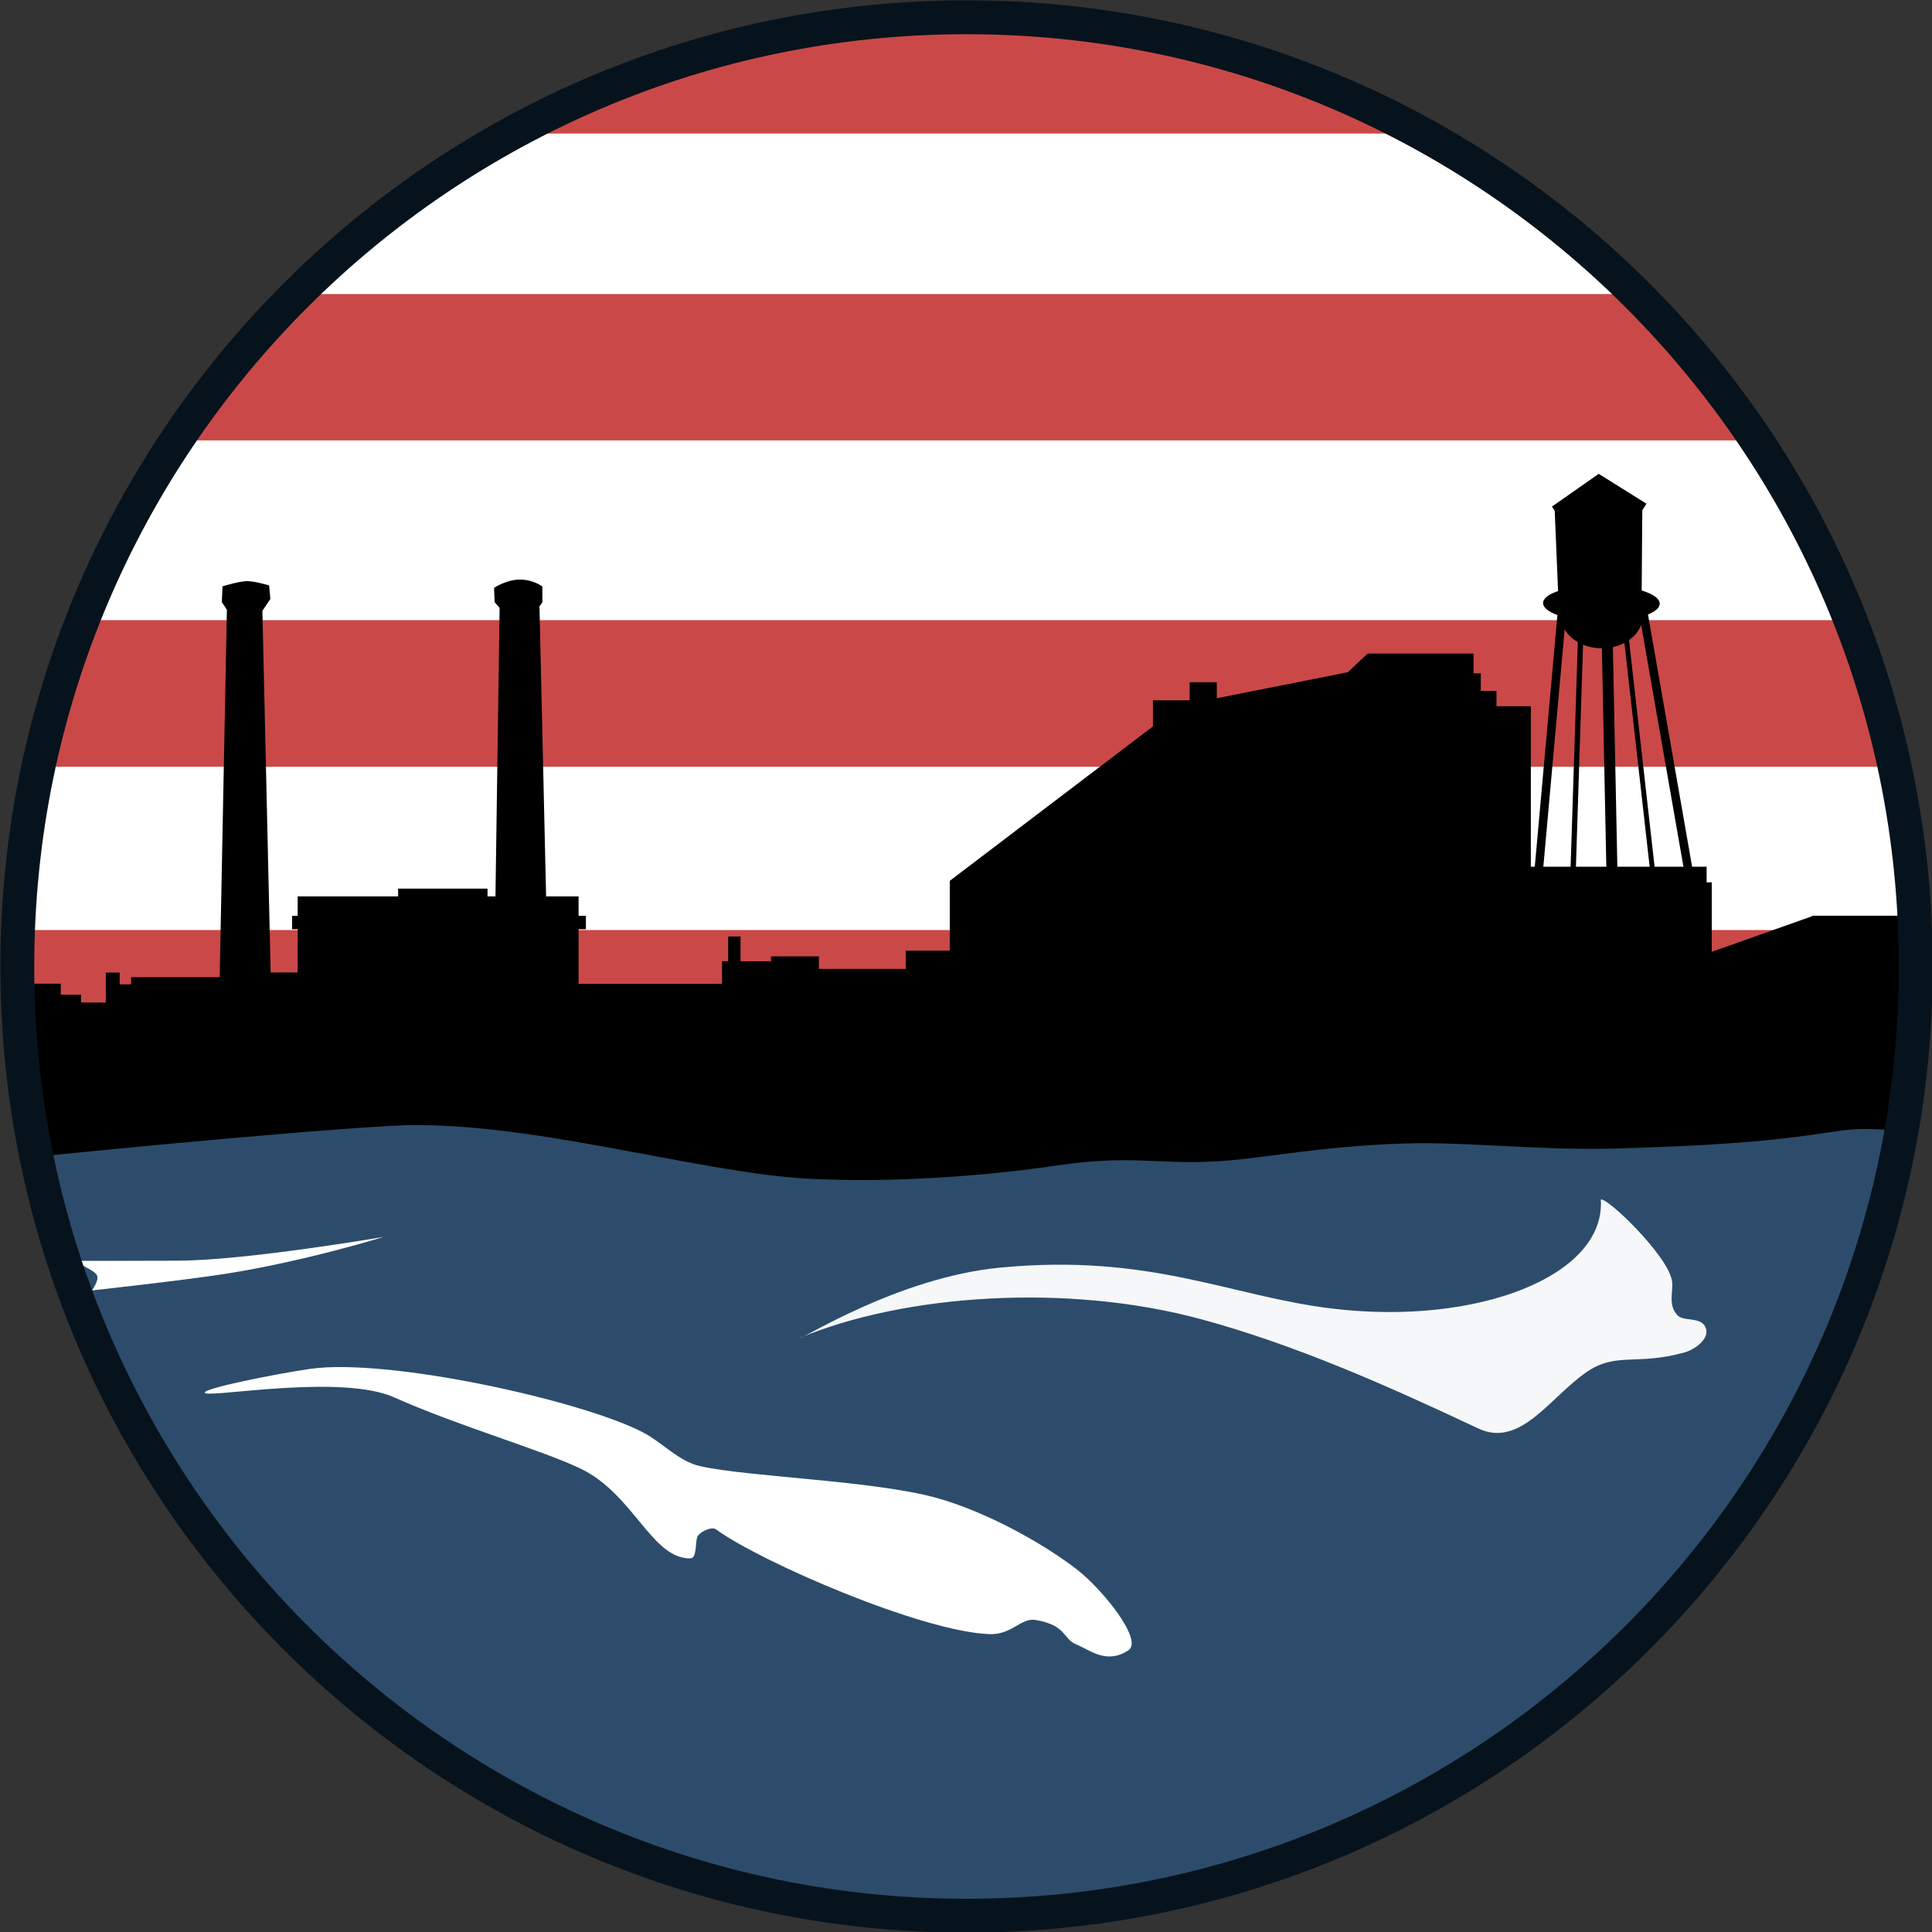 <?xml version="1.0" encoding="UTF-8" standalone="no"?> <svg xmlns="http://www.w3.org/2000/svg" xmlns:xlink="http://www.w3.org/1999/xlink" xmlns:serif="http://www.serif.com/" width="100%" height="100%" viewBox="0 0 3090 3090" version="1.1" xml:space="preserve" style="fill-rule:evenodd;clip-rule:evenodd;stroke-linecap:round;stroke-linejoin:round;stroke-miterlimit:1.5;"><rect x="0" y="0" width="3090" height="3090" fill="#333333" stroke="none"/> <g transform="matrix(1,0,0,1,-555,-555)"> <g id="Logo---Indiv-Palette---D" transform="matrix(1,0,0,1,600,600)"> <clipPath id="_clip1"> <circle cx="1500" cy="1500" r="1500"></circle> </clipPath> <g clip-path="url(#_clip1)"> <g transform="matrix(1.046,0,0,1,-0.367,0)"> <g id="Water"> <rect x="7.918" y="1704.18" width="2917.3" height="1359.94" style="fill:#2d4c6b;"></rect> </g> </g> <rect id="White-Stripes" x="-31.346" y="16.695" width="3105.18" height="1463.95" style="fill:#fff;"></rect> <g id="Red-Stripes---indiv"> <g transform="matrix(1,0,0,1.813,0,-130.379)"> <rect x="712.925" y="72.635" width="1728.56" height="92.272" style="fill:#ca4948;"></rect> </g> <g transform="matrix(1.083,0,0,1.07,-19.878,-41.321)"> <rect x="238.682" y="436.016" width="2340.1" height="218.791" style="fill:#ca4948;"></rect> </g> <g transform="matrix(1.681,0,0,0.993,-12.448,11.797)"> <rect x="18.288" y="941.681" width="1781.52" height="236.139" style="fill:#ca4948;"></rect> </g> <g transform="matrix(1.681,0,0,0.716,-46.108,768.226)"> <rect x="18.288" y="941.681" width="1781.52" height="236.139" style="fill:#ca4948;"></rect> </g> </g> <path id="Skyline" d="M1.153,1586.15l0,-57.891l51.055,-0l0,17.648l32.546,0l0,12.515l39.462,-0l0,-47.941l22.228,0l0,18.822l18.225,0l-0,-11.38l141.701,-0l11.509,-587.72l-8.081,-12.214l1.07,-25.193c-0,0 26.229,-8.091 38.658,-8.341c12.183,-0.245 35.912,6.84 35.912,6.84l1.939,21.877l-12.712,18.764l13.185,578.365l43.236,0l-0,-69.124l-8.958,-0l0,-21.461l8.958,-0l-0,-31.006l160.656,0l0,-12.471l143.001,0l0,12.471l12.686,0l6.632,-461.485l-7.947,-9.174l-0.934,-22.841c-0,-0 18.255,-12.187 38.496,-13.155c23.156,-1.109 38.691,10.933 38.691,10.933l0.189,25.287l-5.527,7.584l0.829,-0.019l10.553,462.87l51.933,0l-0,31.006l11.733,-0l0,21.461l-11.733,-0l-0,87.366l229.453,0l0,-36.081l9.761,-0l-0,-39.696l19.848,-0l-0,39.696l48.729,-0l-0,-7.816l76.602,-0l-0,20.067l138.821,0l0,-29.223l70.496,0l0,-111.038l0.488,0l-0.489,-0.643l324.935,-247.047l0,-41.656l58.667,0l0,-28.932l43.466,-0l-0,25.551l209.632,-41.592l31.437,-29.837l0.287,0.302l-0,-0.324l169.283,0l-0,31.639l11.574,0l0,28.208l25.133,0l0,24.417l54.933,-0l-0,256.667l6.294,0l36.179,-402.526c-14.297,-5.171 -22.943,-11.879 -22.902,-19.162c0.041,-7.423 9.101,-14.147 23.953,-19.19l-5.359,-128.49l-4.557,-6.512l75.098,-52.556l0.19,0.272l75.975,47.598l-6.612,10.554l-0.99,128.255c17.8,5.375 28.876,12.879 28.83,21.12c-0.037,6.511 -7.011,12.484 -18.746,17.256l70.561,403.381l23.203,0l-0,25.043l8.226,-0l0,111.092l160.286,-56.852l-0,-0.877l228.651,0l-0,187.921l-47.836,0c-7.504,62.773 -23.781,156.89 -53.784,154.932c-61.133,-3.988 -67.58,-0.89 -125.349,7.332c-79.826,11.361 -167.356,17.866 -315.35,22.152c-120.812,3.499 -240.815,-11.331 -339.583,-7.998c-104.699,3.533 -167.885,14.257 -251.66,24.242c-129.522,15.438 -166.263,-9.167 -300.403,10.573c-115.709,17.027 -265.925,28.638 -400.595,21.412c-178.145,-9.559 -457.168,-96.466 -665.194,-84.568c-193.001,11.038 -564.753,49.103 -564.753,49.103l-28.157,-218.429l12.137,-0.133Zm2540.61,-244.945l51.674,0l-40.394,-357.888c-5.602,2.944 -11.808,5.222 -18.438,6.691l7.158,351.197Zm-84.255,-379.587l-34.118,379.587l43.621,0l11.513,-359.214c-9.033,-5.221 -16.316,-12.232 -21.016,-20.373Zm18.005,379.587l48.606,0l-7.12,-349.29l-0.013,-0c-10.848,-0 -21.083,-2.099 -30.092,-5.812l-11.381,355.102Zm125.798,0l46.156,0l-67.652,-386.755c-3.465,9.536 -10.296,17.947 -19.405,24.37l40.901,362.385Z"></path> <g id="Waves"> <path d="M284.178,2183.46c-18.105,-5.165 109.972,-30.848 166.331,-39.027c125.671,-18.237 437.041,51.028 533.266,101.707c31.203,16.434 56.672,46.135 91.093,53.809c78.159,17.424 277.016,22.854 377.859,50.734c82.037,22.681 176.026,75.921 227.196,116.547c39.206,31.127 103.938,111.142 79.824,127.21c-34.463,22.966 -60.645,0.093 -83.929,-9.655c-20.976,-8.783 -14.752,-30.199 -64.064,-38.805c-24.075,-4.202 -37.768,23.952 -74.444,22.611c-108.69,-3.974 -366.624,-115.966 -437.046,-167.49c-6.917,-5.061 -23.412,2.894 -28.849,9.917c-5.436,7.023 -0.575,36.236 -12.269,36.405c-61.937,0.897 -90.611,-102.845 -175.782,-143.658c-62.371,-29.888 -193.851,-67.442 -298.392,-114.019c-81.848,-36.466 -282.688,-1.121 -300.794,-6.286Z" style="fill:#fff;"></path> <path d="M102.132,2018.87c0,0 142.371,-15.551 211.933,-26.336c127.63,-19.788 254.43,-59.238 254.43,-59.238c0,0 -217.882,37.423 -328.036,38.03c-66.939,0.369 -169.335,0.27 -169.335,0.27c-0,-0 33.596,14.038 38.73,22.541c4.63,7.668 -7.722,24.733 -7.722,24.733Z" style="fill:#fff;stroke:#000;stroke-opacity:0;stroke-width:8.33px;"></path> <path d="M1234.55,2094.69c1.048,4.128 155.696,-96.447 319.83,-112.262c241.011,-23.223 367.773,45.827 531.556,65.506c231.45,27.809 437.423,-52.137 429.331,-174.467c10.439,-3.568 106.886,89.242 113.771,129.616c2.919,17.118 -6.814,36.829 7.913,54.662c9.671,11.71 37.424,2.466 45.601,19.549c8.701,18.179 -17.148,36.238 -32.719,40.586c-78.296,21.862 -109.952,-1.224 -157.705,31.862c-58.609,40.608 -105.635,121.535 -172.659,89.973c-147.746,-69.574 -294.437,-134.47 -443.923,-174.925c-213.453,-57.765 -473.666,-39.906 -640.996,29.9Z" style="fill:#fff;fill-opacity:0.95;"></path> </g> </g> </g> <g id="Small-Border" transform="matrix(2.411,0,0,2.591,-3004.25,-3081.98)"> <ellipse cx="2117.42" cy="2000.3" rx="640.918" ry="596.387" style="fill:#0e0000;fill-opacity:0;"></ellipse> <path d="M2117.42,1403.91c353.733,0 640.919,267.232 640.919,596.387c-0,329.155 -287.186,596.388 -640.919,596.388c-353.732,-0 -640.918,-267.233 -640.918,-596.388c-0,-329.155 287.186,-596.387 640.918,-596.387Zm0,20.909c-341.331,0 -618.448,257.863 -618.448,575.478c0,317.615 277.117,575.479 618.448,575.479c341.331,-0 618.449,-257.864 618.449,-575.479c-0,-317.615 -277.118,-575.478 -618.449,-575.478Z" style="fill:#07131c;"></path> </g> </g> </svg> 